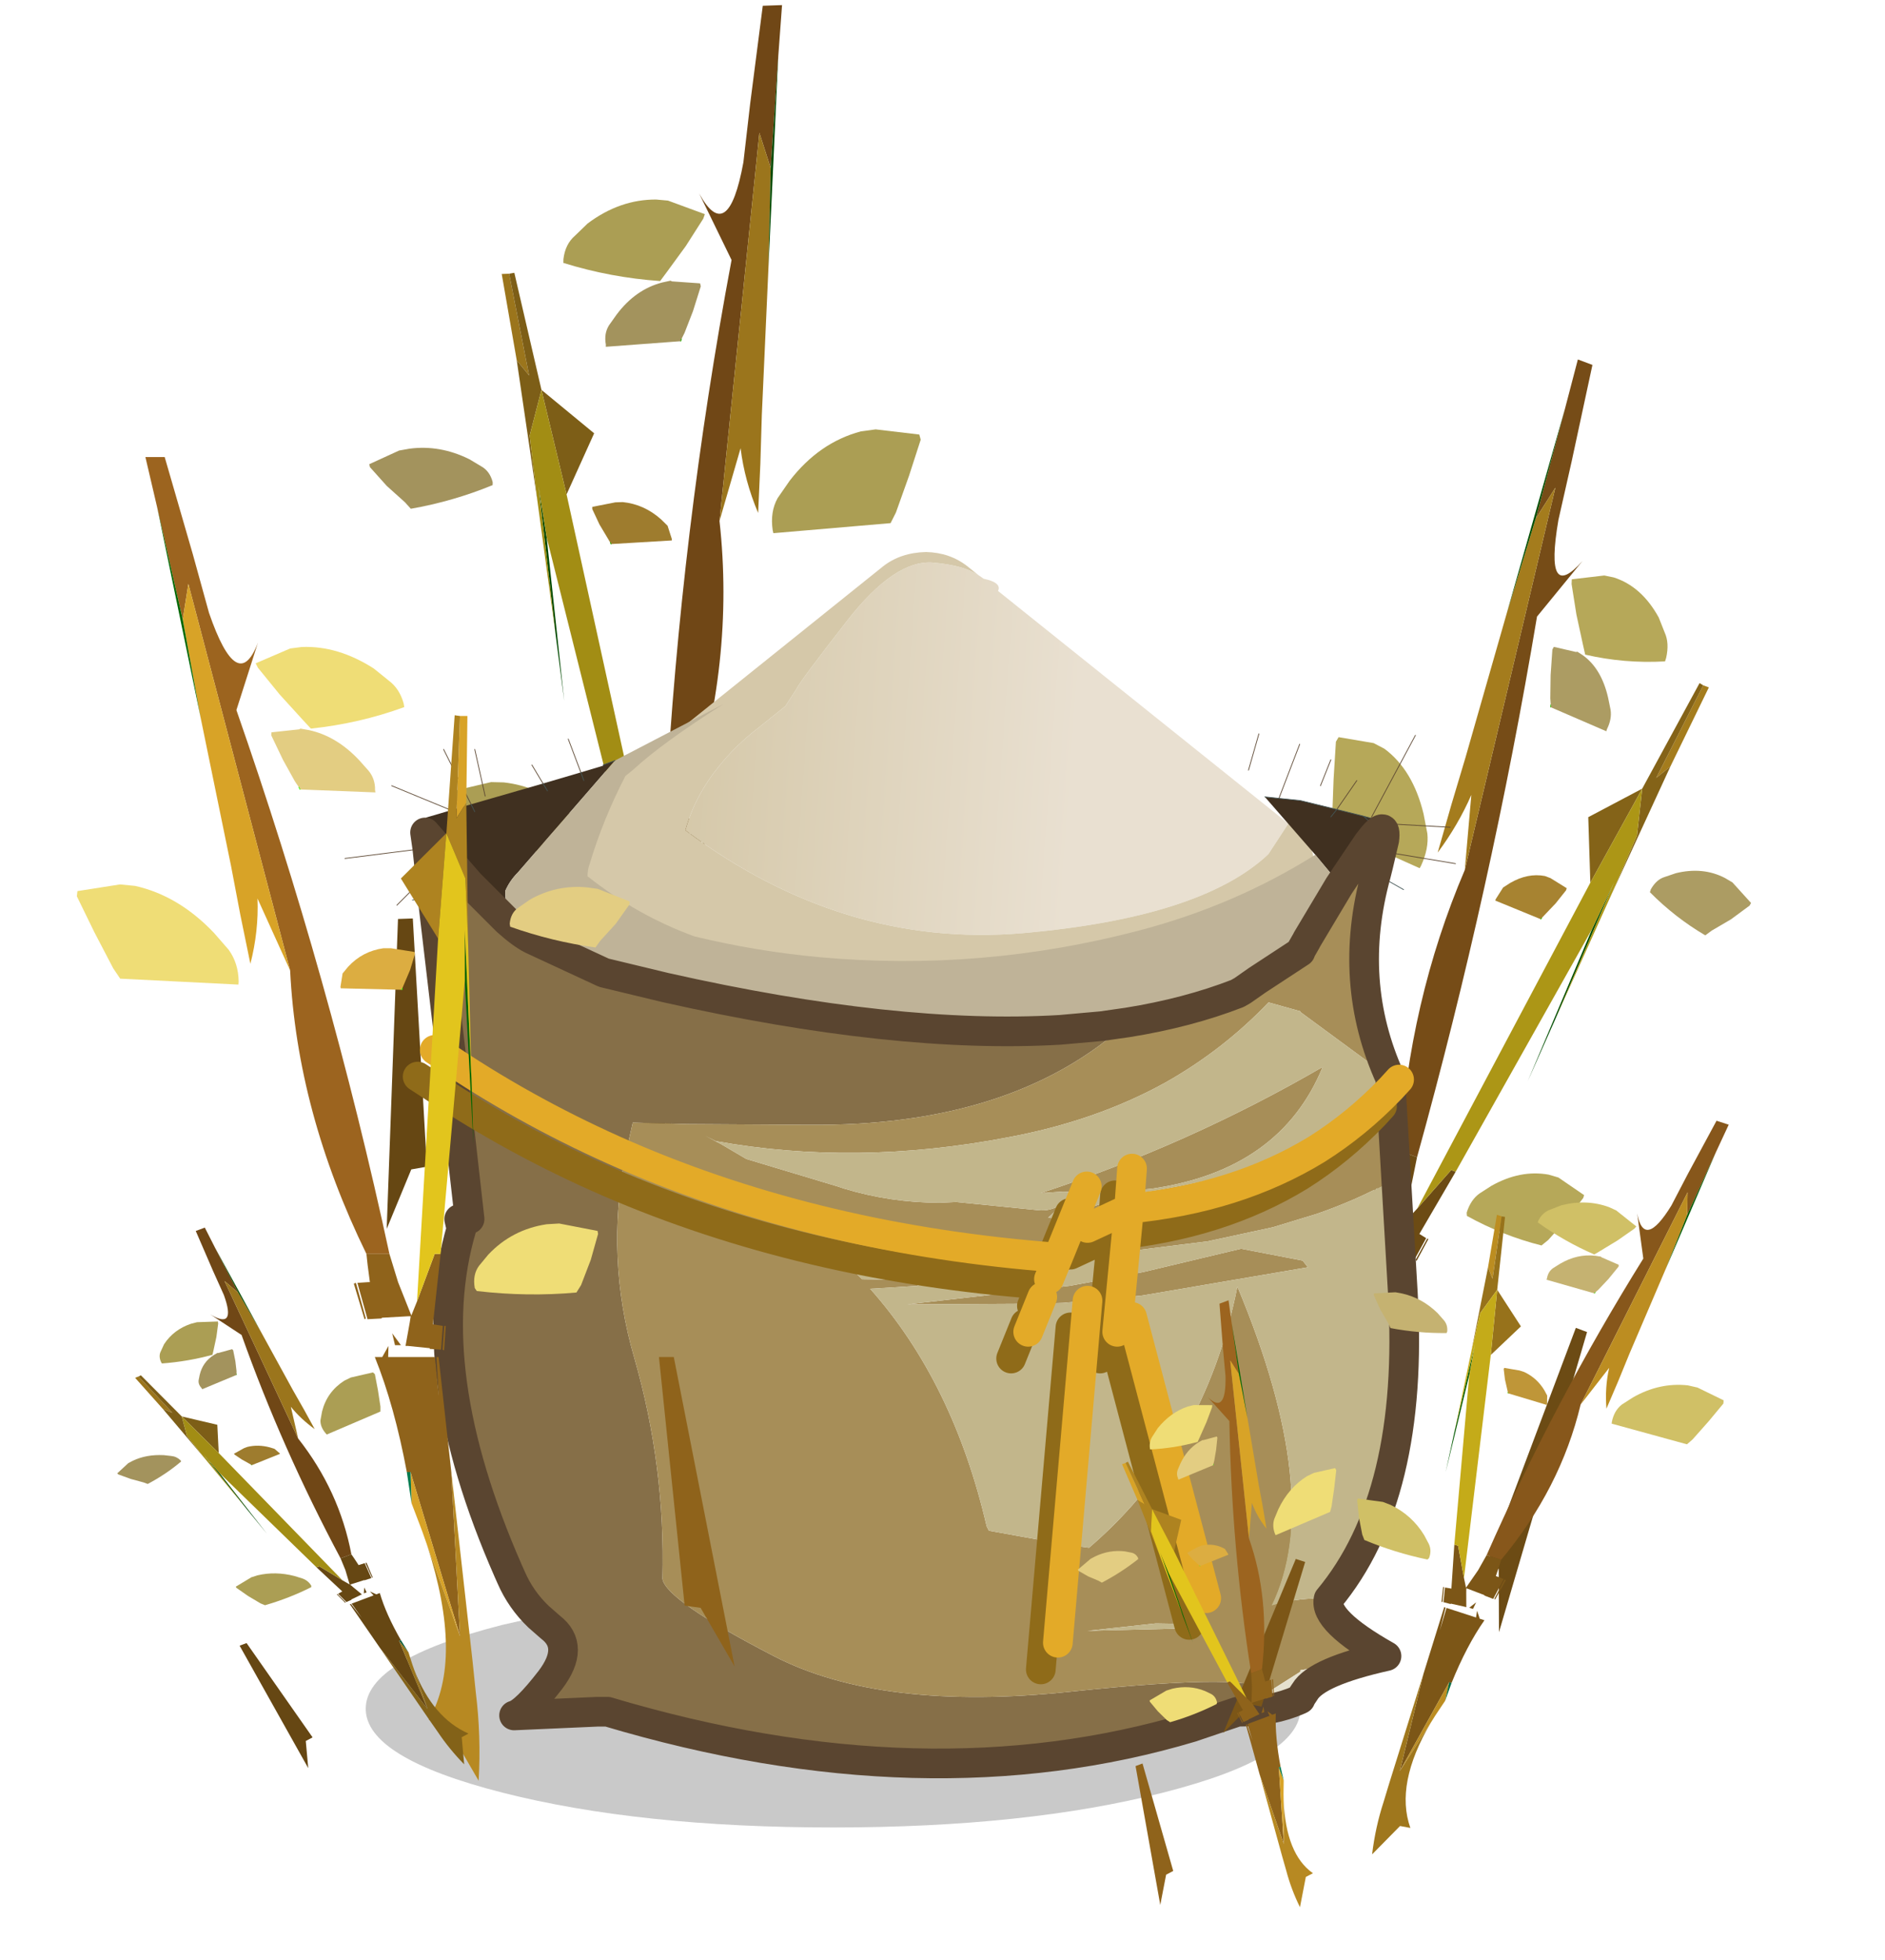 <?xml version="1.0"?>
<svg xmlns="http://www.w3.org/2000/svg" xmlns:xlink="http://www.w3.org/1999/xlink" width="127.05px" height="132.1px"><g transform="matrix(1, 0, 0, 1, -46.4, -29)"><use xlink:href="#object-0" width="37.2" height="89.2" transform="matrix(0.755, 0.283, -0.301, 0.964, 145.35, 50.45)"/><use xlink:href="#object-2" width="37.2" height="89.2" transform="matrix(-0.999, 0.035, -0.015, 1.001, 108.9, 29)"/><use xlink:href="#object-4" width="48.15" height="39.9" transform="matrix(1.078, 0, 0, 0.75, 83, 66.2)"/><use xlink:href="#object-5" width="74.85" height="75.7" transform="matrix(1, 0, 0, 1, 69.65, 76.45)"/><use xlink:href="#object-6" width="37.2" height="89.2" transform="matrix(1, 0, 0.175, 1, 46.4, 59.8)"/><use xlink:href="#object-8" width="37.2" height="89.2" transform="matrix(-0.631, -0.205, -0.221, 0.567, 169.1, 106.8)"/><use xlink:href="#object-10" width="37.2" height="89.2" transform="matrix(-0.469, 0.176, 0.09, 0.445, 133.8, 114.9)"/><use xlink:href="#object-12" width="37.2" height="89.2" transform="matrix(-0.469, 0.176, 0.232, 0.392, 64.8, 110)"/></g><defs><g transform="matrix(1, 0, 0, 1, 20.85, 67.85)" id="object-0"><use xlink:href="#object-1" width="37.2" height="89.2" transform="matrix(1, 0, 0, 1, -20.85, -67.85)"/></g><g transform="matrix(1, 0, 0, 1, 20.85, 67.85)" id="object-1"><path fill-rule="evenodd" fill="#764c17" stroke="none" d="M-4 -14.15Q-4.75 -32.7 -7.9 -50.8L-5.65 -55.35Q-7.65 -51.75 -8.6 -57.35L-9 -61.3L-9.75 -67.85L-11.05 -67.85L-10.85 -64.45L-10.45 -56.9L-9.65 -59.3L-7.35 -33.25Q-8.55 -23.7 -5.55 -14.15L-4 -14.15"/><path fill-rule="evenodd" fill="#6c4b14" stroke="none" d="M-4 -14.15L-5.55 -14.15L-5.6 -13.4L-5.65 -12.25L-5.75 -12.25L-6.5 -12.2L-6.25 -9.8L-6.25 -9.75L-5.3 -9.8L-5.25 -9.85L-3.45 -9.95L-3.3 -9.95L-3.45 -9.5L-4 -7.95L-3.85 -7.95L-2.4 -7.8L-2.4 -7.75L-1.65 -7.7L-1.25 -9.3L-1.85 -9.4L-1.9 -9.4L-0.55 -14.15L-0.95 -14.15L-2.7 -10.95L-3.25 -10L-3.75 -12.25L-4 -14.15M13.95 -7.2L12.95 -7.2L11.75 9.55L12.8 9.7L14.4 13.65L13.95 -7.2M-6.45 -9.75L-6.35 -9.8L-6.6 -12.2L-6.75 -12.15L-6.45 -9.75M-2.4 0.55L-1.9 -7.2L-2.05 -7.2L-2.35 -4.6L-2.15 -7.2L-5.3 -7.2L-5.15 -7.95L-5.7 -7.2L-6.2 -7.2Q-5.45 -3.9 -5.4 0.55L-5.15 0.55L-3.75 11.6L-2.4 0.55M-4.75 -8.8L-4.7 -8L-4.3 -8L-4.75 -8.8M-1.15 -9.3L-1.55 -7.7L-1.45 -7.65L-1.05 -9.3L-1.15 -9.3"/><path fill-rule="evenodd" fill="#a47c1d" stroke="none" d="M-7.35 -33.25L-9.65 -59.3L-10.45 -56.9L-10.4 -50.25L-10.1 -40.3L-10.05 -37L-9.95 -33.7Q-9 -35.9 -8.7 -38.1L-7.35 -33.25M6.5 -44.55L7.6 -50.4L7.1 -50.4L5.65 -43.5L6.5 -44.55M-3.75 11.6L-5.15 0.55L-5.45 2.65L-5.15 4.1L-5.05 4.6L-4.9 5.45L-3.75 11.6"/><path fill-rule="evenodd" fill="#004d00" stroke="none" d="M-10.45 -56.9L-10.85 -64.45L-10.4 -50.25L-10.45 -56.9M3.6 -26L4.9 -36L4.3 -32.55L2.95 -21.5L3.6 -26"/><path fill-rule="evenodd" fill="#b6a859" stroke="none" d="M-3.1 -49.55Q0.25 -49.9 3.45 -51L3.45 -51.25Q3.35 -52.25 2.7 -52.8L1.85 -53.6Q-0.3 -55.15 -2.75 -55.05L-3.55 -54.95L-6.05 -53.95L-5.95 -53.65L-4.8 -51.85L-3.55 -50.15L-3.1 -49.55M10.3 -15.7L7.8 -16.2L6.95 -16.15Q4.55 -15.8 2.65 -14.1L1.9 -13.35Q1.35 -12.75 1.35 -11.85L1.45 -11.65Q4.8 -11.25 8.15 -11.55L8.55 -12.05L9.5 -13.75L10.3 -15.5L10.3 -15.7M-20.85 -38.25L-20.1 -35.85L-19.25 -33.4L-18.9 -32.7L-11 -32.3L-10.95 -32.5Q-10.75 -33.75 -11.25 -34.65L-12.05 -35.8Q-14 -38.3 -16.8 -38.95L-17.8 -39.05L-20.75 -38.6L-20.85 -38.25"/><path fill-rule="evenodd" fill="#ac9c63" stroke="none" d="M-4.55 -45.45L0.5 -45.25L0.5 -45.4Q0.65 -46.15 0.3 -46.7L-0.2 -47.4Q-1.45 -49.05 -3.25 -49.45L-3.8 -49.55L-3.9 -49.5L-5.8 -49.3L-5.85 -49.1L-5.35 -47.45L-4.8 -46L-4.6 -45.6L-4.55 -45.45M9.6 -38L8.8 -37.5Q8.2 -37.15 8 -36.4L8 -36.2Q10.65 -35.2 13.5 -34.8L13.9 -35.25L15.15 -36.4L16.3 -37.7L16.35 -37.9L14.35 -38.75L13.65 -38.85Q11.6 -39.05 9.6 -38"/><path fill-rule="evenodd" fill="#846318" stroke="none" d="M7.1 -50.4L6.75 -50.45L4.8 -42.5L1.2 -39.45L3 -35.4L4.8 -42.5L5.55 -39.45L4.95 -34.95L6.5 -44.55L5.65 -43.5L7.1 -50.4"/><path fill-rule="evenodd" fill="#ac9616" stroke="none" d="M3 -35.4L-2.7 -10.95L-0.95 -14.15L-0.55 -14.15L4.3 -32.55L4.9 -36L3.6 -26L4.95 -34.95L5.55 -39.45L4.8 -42.5L3 -35.4"/><path fill-rule="evenodd" fill="#a78331" stroke="none" d="M0 -32.05L0.15 -32.3L0.75 -33.3L1.25 -34.35L1.25 -34.5L-0.3 -34.75L-0.35 -34.75L-0.8 -34.75Q-2.25 -34.55 -3.4 -33.5L-3.85 -33.05L-4.15 -32.15L-4.15 -32.05L-0.05 -31.95L0 -32.05"/><path fill-rule="evenodd" fill="#8b6819" stroke="none" d="M-2.4 0.55L-3.75 11.6L-4.9 5.45Q-3.75 13.15 -6.85 17.25L-5.8 17.4L-4.2 21.35Q-3.5 18.35 -3.35 15.4L-3.2 13.3L-2.4 0.55"/><path fill-rule="evenodd" fill="#035d3c" stroke="none" d="M-5.15 0.55L-5.4 0.55L-5.45 2.65L-5.15 0.55"/><path fill="none" stroke="#26c200" stroke-width="0.05" stroke-linecap="round" stroke-linejoin="round" d="M-4.6 -45.6L-4.55 -45.45M0 -32.05L-0.05 -31.95"/></g><g transform="matrix(1, 0, 0, 1, 20.85, 67.85)" id="object-2"><use xlink:href="#object-3" width="37.2" height="89.2" transform="matrix(1, 0, 0, 1, -20.85, -67.85)"/></g><g transform="matrix(1, 0, 0, 1, 20.85, 67.85)" id="object-3"><path fill-rule="evenodd" fill="#704716" stroke="none" d="M-4 -14.15Q-4.75 -32.7 -7.9 -50.8L-5.65 -55.35Q-7.65 -51.75 -8.6 -57.35L-9 -61.3L-9.75 -67.85L-11.05 -67.85L-10.85 -64.45L-10.45 -56.9L-9.65 -59.3L-7.35 -33.25Q-8.55 -23.7 -5.55 -14.15L-4 -14.15"/><path fill-rule="evenodd" fill="#664713" stroke="none" d="M-4 -14.15L-5.55 -14.15L-5.6 -13.4L-5.65 -12.25L-5.75 -12.25L-6.5 -12.2L-6.25 -9.8L-6.25 -9.75L-5.3 -9.8L-5.25 -9.85L-3.45 -9.95L-3.3 -9.95L-3.45 -9.5L-4 -7.95L-3.85 -7.95L-2.4 -7.8L-2.4 -7.75L-1.65 -7.7L-1.25 -9.3L-1.85 -9.4L-1.9 -9.4L-0.55 -14.15L-0.95 -14.15L-2.7 -10.95L-3.25 -10L-3.75 -12.25L-4 -14.15M13.95 -7.2L12.95 -7.2L11.75 9.55L12.8 9.7L14.4 13.65L13.95 -7.2M-6.45 -9.75L-6.35 -9.8L-6.6 -12.2L-6.75 -12.15L-6.45 -9.75M-2.4 0.55L-1.9 -7.2L-2.05 -7.2L-2.35 -4.6L-2.15 -7.2L-5.3 -7.2L-5.15 -7.95L-5.7 -7.2L-6.2 -7.2Q-5.45 -3.9 -5.4 0.55L-5.15 0.55L-3.75 11.6L-2.4 0.55M-4.75 -8.8L-4.7 -8L-4.3 -8L-4.75 -8.8M-1.15 -9.3L-1.55 -7.7L-1.45 -7.65L-1.05 -9.3L-1.15 -9.3"/><path fill-rule="evenodd" fill="#9b751c" stroke="none" d="M-7.35 -33.25L-9.65 -59.3L-10.45 -56.9L-10.4 -50.25L-10.1 -40.3L-10.05 -37L-9.95 -33.7Q-9 -35.9 -8.7 -38.1L-7.35 -33.25M6.5 -44.55L7.6 -50.4L7.1 -50.4L5.65 -43.5L6.5 -44.55M-3.75 11.6L-5.15 0.55L-5.45 2.65L-5.15 4.1L-5.05 4.6L-4.9 5.45L-3.75 11.6"/><path fill-rule="evenodd" fill="#004900" stroke="none" d="M-10.45 -56.9L-10.85 -64.45L-10.4 -50.25L-10.45 -56.9M3.6 -26L4.9 -36L4.3 -32.55L2.95 -21.5L3.6 -26"/><path fill-rule="evenodd" fill="#ab9e54" stroke="none" d="M-3.1 -49.55Q0.25 -49.9 3.45 -51L3.45 -51.25Q3.35 -52.25 2.7 -52.8L1.85 -53.6Q-0.3 -55.15 -2.75 -55.05L-3.55 -54.95L-6.05 -53.95L-5.95 -53.65L-4.8 -51.85L-3.55 -50.15L-3.1 -49.55M10.3 -15.7L7.8 -16.2L6.95 -16.15Q4.55 -15.8 2.65 -14.1L1.9 -13.35Q1.35 -12.75 1.35 -11.85L1.45 -11.65Q4.8 -11.25 8.15 -11.55L8.55 -12.05L9.5 -13.75L10.3 -15.5L10.3 -15.7M-20.85 -38.25L-20.1 -35.85L-19.25 -33.4L-18.9 -32.7L-11 -32.3L-10.95 -32.5Q-10.75 -33.75 -11.25 -34.65L-12.05 -35.8Q-14 -38.3 -16.8 -38.95L-17.8 -39.05L-20.75 -38.6L-20.85 -38.25"/><path fill-rule="evenodd" fill="#a3935d" stroke="none" d="M-4.55 -45.45L0.5 -45.25L0.5 -45.4Q0.65 -46.15 0.3 -46.7L-0.2 -47.4Q-1.45 -49.05 -3.25 -49.45L-3.8 -49.55L-3.9 -49.5L-5.8 -49.3L-5.85 -49.1L-5.35 -47.45L-4.8 -46L-4.6 -45.6L-4.55 -45.45M9.6 -38L8.8 -37.5Q8.2 -37.15 8 -36.4L8 -36.2Q10.65 -35.2 13.5 -34.8L13.9 -35.25L15.15 -36.4L16.3 -37.7L16.35 -37.9L14.35 -38.75L13.65 -38.85Q11.6 -39.05 9.6 -38"/><path fill-rule="evenodd" fill="#7d5e17" stroke="none" d="M7.1 -50.4L6.75 -50.45L4.8 -42.5L1.2 -39.45L3 -35.4L4.8 -42.5L5.55 -39.45L4.95 -34.95L6.5 -44.55L5.65 -43.5L7.1 -50.4"/><path fill-rule="evenodd" fill="#a28d14" stroke="none" d="M3 -35.4L-2.7 -10.95L-0.95 -14.15L-0.55 -14.15L4.3 -32.55L4.9 -36L3.6 -26L4.95 -34.95L5.55 -39.45L4.8 -42.5L3 -35.4"/><path fill-rule="evenodd" fill="#9e7c2e" stroke="none" d="M0 -32.05L0.15 -32.3L0.75 -33.3L1.25 -34.35L1.25 -34.5L-0.3 -34.75L-0.35 -34.75L-0.8 -34.75Q-2.25 -34.55 -3.4 -33.5L-3.85 -33.05L-4.15 -32.15L-4.15 -32.05L-0.05 -31.95L0 -32.05"/><path fill-rule="evenodd" fill="#836218" stroke="none" d="M-2.4 0.55L-3.75 11.6L-4.9 5.45Q-3.75 13.15 -6.85 17.25L-5.8 17.4L-4.2 21.35Q-3.5 18.35 -3.35 15.4L-3.2 13.3L-2.4 0.55"/><path fill-rule="evenodd" fill="#025838" stroke="none" d="M-5.15 0.55L-5.4 0.55L-5.45 2.65L-5.15 0.55"/><path fill="none" stroke="#24b700" stroke-width="0.05" stroke-linecap="round" stroke-linejoin="round" d="M-4.6 -45.6L-4.55 -45.45M0 -32.05L-0.05 -31.95"/></g><g transform="matrix(1, 0, 0, 1, 0, 0)" id="object-4"><path fill-rule="evenodd" fill="url(#gradient-L9cd59bfc9ef6ec385e8d1e87672c730c)" stroke="none" d="M46.6 24.4L45.35 27.15Q41.15 32.85 29.95 34.25Q18.75 35.6 8.9 25Q9.5 21.9 11 19.25Q12.05 17.35 13.55 15.7L15.15 13.85L15.85 12.3Q16.05 11.65 19 6.2Q22 0.65 24.4 0.95Q26.3 1.2 27.2 2.05L27.55 2.4Q28.7 2.75 28.45 3.5L46.6 24.4"/><path fill-rule="evenodd" fill="#d5c8a9" stroke="none" d="M27.2 2.05Q26.3 1.2 24.4 0.95Q22 0.65 19 6.2Q16.05 11.65 15.85 12.3L15.15 13.85L13.55 15.7Q12.05 17.35 11 19.25Q9.5 21.9 8.9 25Q18.75 35.6 29.95 34.25Q41.15 32.85 45.35 27.15L46.6 24.4L47.1 25Q47.9 25.9 48.15 27.2Q48.2 31.1 44.5 33.4Q37.45 37.85 30.15 39.25Q19.8 41.25 8.8 37.2Q3.95 35.35 1.8 32.3L1.55 31.95Q0.7 30.65 0.35 29.15L0.2 28.7Q-0.05 27.45 0 26.05L0.7 25L6.3 18.5L6.6 18.2L21.25 1.3Q22.35 0.05 23.95 0Q25.45 0.05 26.55 1.3L27.2 2.05"/><path fill-rule="evenodd" fill="#b69c66" stroke="none" d="M6.6 18.2L6.3 18.5L5.85 18.65L6.6 18.2"/></g><linearGradient gradientTransform="matrix(-0.015, -0.001, 0.001, -0.02, 20.95, 19.05)" gradientUnits="userSpaceOnUse" spreadMethod="pad" id="gradient-L9cd59bfc9ef6ec385e8d1e87672c730c" x1="-819.2" x2="819.2"><stop offset="0" stop-color="#e9e0d1" stop-opacity="1"/><stop offset="1" stop-color="#d5c8a9" stop-opacity="1"/></linearGradient><g transform="matrix(1, 0, 0, 1, -69.65, -76.45)" id="object-5"><path fill-rule="evenodd" fill="#403020" stroke="none" d="M85.75 81.6L85.55 81.05L85.75 81.6M83 81.8L83.3 82.3L83 81.8L78.15 83.2L78.4 83.7L78.15 83.2L76.8 83.6L75.1 84.1L78.05 87.15L78.05 88.55L80.55 91.05L80.45 89.05Q80.75 88.35 81.3 87.8L87.85 80.25L87.05 80.55L87.05 80.6L85.55 81.05L83 81.8M136.65 88.7L136.05 87.8L135.05 86.6L131.65 82.7L132.6 82.8L134.05 82.95L136.5 83.55L136.1 84.05L136.5 83.55L138.3 84L138.8 84.45L138.3 84L138.85 84.15L138.8 84.45L138.6 85.8L137.05 88.1L136.65 88.7"/><path fill-rule="evenodd" fill="#bfb398" stroke="none" d="M87.85 80.25L95.15 76.45Q91.05 79.05 89.1 80.85L88.55 81.3Q87.05 84.2 86.15 87.2Q86 87.6 86 88.05Q89.35 90.7 93.2 92.1Q97.3 93.1 101.6 93.5Q112.55 94.5 123.2 91.7Q129.65 90 135.05 86.6L136.05 87.8L136.65 88.7L134.5 92.3L134.45 92.4L134.05 93.1L134.05 93.15L131.15 95.05L130.15 95.7L130.15 95.75L129.8 95.95Q126.45 97.25 122.4 97.9L120.65 98.15L124.85 96.45Q121.4 97.7 117.85 98.4Q106.8 99.05 91.25 95.55L87.1 94.55L82.25 92.3Q81.55 91.95 80.55 91.05L80.45 89.05Q80.75 88.35 81.3 87.8L87.85 80.25"/><path fill-rule="evenodd" fill="#866f48" stroke="none" d="M80.55 91.05Q81.55 91.95 82.25 92.3L87.1 94.55L91.25 95.55Q106.8 99.05 117.85 98.4L120.65 98.15L122.4 97.9Q114.95 104.7 101.8 104.8L100.65 104.8L92.75 104.75L89.05 104.65L88.55 106.85Q87.2 113.8 89.15 120.5Q91.25 127.8 91.05 135.4Q91.3 136.85 98.55 140.6Q105.8 144.35 118.55 143Q131.3 141.65 131.85 143.05L129.8 144.35L126.7 145.4Q108.8 150.75 87.35 144.35L87.1 144.2L86.7 144.35L81.05 144.6Q81.8 144.4 83.5 142.2Q85.2 139.95 83.5 138.65L82.7 137.95Q81.5 136.8 80.85 135.3L80.65 134.85Q74.7 121.3 77.5 111.8L77.35 111.15L78.05 111.15L76.85 100.5L75.55 89.45L75.2 86.15L75.05 85.1L78.05 88.55L80.55 91.05"/><path fill-rule="evenodd" fill="url(#gradient-L5404bd2e3ac0efe1dbb5c49510a0559b)" stroke="none" d="M117.85 98.4Q121.4 97.7 124.85 96.45L120.65 98.15L117.85 98.4"/><path fill-rule="evenodd" fill="#a78e58" stroke="none" d="M122.4 97.9Q126.45 97.25 129.8 95.95L130.1 96.05L130.15 95.75L130.15 95.7L131.15 95.05L134.05 93.15L134.05 93.1L134.45 92.4L134.5 92.3L136.65 88.7L137.05 88.1L137.7 87.1L138.5 86.35L139.7 85.6L139.3 87.3L139.15 87.9Q137.15 95.15 140.1 101.65L134.05 97.2L134.05 97.15L131.9 96.55Q128.85 99.75 124.95 101.95Q120.25 104.55 114.3 105.65Q104.1 107.6 94.65 105.9L93.95 105.55L95 106.1L96.7 107.1L102.85 108.95L103.3 109.1Q106.45 110.05 109.75 110.05L110.85 110L116.35 110.55Q117.2 110.65 117.95 110.15L118.15 110.1L117.6 110.55L117.05 111.05L118 111.2L117.5 111.1L118.95 110.7L122.25 109.55L122.55 109.5Q129.05 108.55 135.15 106.45L135.8 106.2L140.15 104.45L140.05 108.65Q137.75 109.9 135.15 110.8L132.2 111.7L127.8 112.65L122.2 113.35L119.85 113.5Q118.7 114.7 117.1 115.2L112.55 115.45L107.8 115L104 114.7L104.5 115.2L107.3 115.25Q107.8 115.25 108.3 115.65L105.05 115.85Q110.65 122.15 112.9 131.85L113.05 132.15L118.3 133.1L119.8 133.3Q122.95 130.6 125.2 127.2L126.1 125.75Q128.7 121.25 129.8 115.7Q135.7 129.8 132.1 137.2Q134.05 136.6 135.95 136.75Q135.6 138.2 139.85 140.6L134.05 141.55L134.05 141.6L134.05 141.65L131.85 143.05Q131.3 141.65 118.55 143Q105.8 144.35 98.55 140.6Q91.3 136.85 91.05 135.4Q91.25 127.8 89.15 120.5Q87.2 113.8 88.55 106.85L89.05 104.65L92.75 104.75L100.65 104.8L101.8 104.8Q114.95 104.7 122.4 97.9M130.15 95.75L131.15 95.05L130.15 95.75M80.65 134.85L80.85 135.3Q80.2 135.05 80.65 134.85M122.6 109.25L121.05 109.35L119.45 109.35L118.05 109.3L116.55 109.4Q126.5 106.15 135.55 100.9Q132.7 107.85 124.05 109.1L122.6 109.25M123.55 114.7L130.05 113.15L134.2 113.95L134.55 114.4L123.4 116.3L121.95 116.45L119.7 116.65L118.05 116.8L116.45 116.85L107.55 116.9L118.5 115.65L122.05 115L123.55 114.7M124.3 138.4L119.7 138.9L125.7 138.75L127.3 138.45L124.3 138.4"/><path fill-rule="evenodd" fill="#e6e1ce" stroke="none" d="M129.8 95.95L130.15 95.75L130.1 96.05L129.8 95.95M138.6 85.8Q139.9 84.05 139.7 85.6L138.5 86.35L137.7 87.1L137.05 88.1L138.6 85.8M86.7 144.35L87.1 144.2L87.35 144.35L87.1 144.35L87.05 144.35L86.7 144.35M129.8 144.35L131.85 143.05L134.05 141.65L134.05 141.6L134.05 141.55L139.85 140.6Q135.15 141.65 134.35 143L134.05 143.45L134.05 143.5L133.95 143.55Q132.15 144.35 129.8 144.35"/><path fill-rule="evenodd" fill="#c2b68b" stroke="none" d="M135.95 136.75Q134.05 136.6 132.1 137.2Q135.7 129.8 129.8 115.7Q128.7 121.25 126.1 125.75L125.2 127.2Q122.95 130.6 119.8 133.3L118.3 133.1L113.05 132.15L112.9 131.85Q110.65 122.15 105.05 115.85L108.3 115.65Q107.8 115.25 107.3 115.25L104.5 115.2L104 114.7L107.8 115L112.55 115.45L117.1 115.2Q118.7 114.7 119.85 113.5L122.2 113.35L127.8 112.65L132.2 111.7L135.15 110.8Q137.75 109.9 140.05 108.65L140.15 104.45L135.8 106.2L135.15 106.45Q129.05 108.55 122.55 109.5L122.25 109.55L118.95 110.7L117.5 111.1L118 111.2L117.05 111.05L117.6 110.55L118.15 110.1L117.95 110.15Q117.2 110.65 116.35 110.55L110.85 110L109.75 110.05Q106.45 110.05 103.3 109.1L102.85 108.95L96.7 107.1L95 106.1L93.95 105.55L94.65 105.9Q104.1 107.6 114.3 105.65Q120.25 104.55 124.95 101.95Q128.85 99.75 131.9 96.55L134.05 97.15L134.05 97.2L140.1 101.65L140.15 102.35L140.95 116.1Q141.75 129.8 135.95 136.75M122.6 109.25L124.05 109.1Q132.7 107.85 135.55 100.9Q126.5 106.15 116.55 109.4L118.05 109.3L119.45 109.35L121.05 109.35L122.6 109.25M123.55 114.7L122.05 115L118.5 115.65L107.55 116.9L116.45 116.85L118.05 116.8L119.7 116.65L121.95 116.45L123.4 116.3L134.55 114.4L134.2 113.95L130.05 113.15L123.55 114.7M124.3 138.4L127.3 138.45L125.7 138.75L119.7 138.9L124.3 138.4"/><path fill-rule="evenodd" fill="#666666" fill-opacity="0.353" stroke="none" d="M82.7 137.95L83.5 138.65Q85.2 139.95 83.5 142.2Q81.8 144.4 81.05 144.6L86.7 144.35L87.05 144.35L87.1 144.35L87.35 144.35Q108.8 150.75 126.7 145.4L129.8 144.35Q132.15 144.35 133.95 143.55L134.05 144.15Q134.05 147.45 124.8 149.8Q115.6 152.15 102.55 152.15Q89.5 152.15 80.25 149.8Q71.05 147.45 71.05 144.15Q71.05 140.85 80.25 138.5L82.7 137.95"/><path fill="none" stroke="#5a4530" stroke-width="0.05" stroke-linecap="round" stroke-linejoin="round" d="M83 81.8L82.25 80.55M85.55 81.05L84.7 78.8M132.6 82.8L134 79.15M136.5 83.55L137.85 81.6M141.8 78.55L138.85 84.05L138.85 84.15M138.8 84.45L144.15 84.75M135.4 81.95L136.1 80.2M130.55 80.9L131.25 78.45M140.3 86.5L144.5 87.2M78.15 83.2L76.3 79.5M79.1 82.65L78.4 79.5M76.8 83.6L72.8 81.95M74.9 88.25L73.15 90M75.2 86.15L69.65 86.85"/><path fill="none" stroke="#435555" stroke-width="0.05" stroke-linecap="round" stroke-linejoin="round" d="M85.55 81.05L85.75 81.6M83.3 82.3L83 81.8M78.15 83.2L78.4 83.7M131.65 82.7L132.6 82.8L134.05 82.95L136.5 83.55L136.1 84.05M87.05 80.55L87.85 80.25M138.8 84.45L138.3 84L136.5 83.55M138.85 84.15L138.8 84.45L138.6 85.8M138.85 84.15L138.3 84M139.15 87.9L141 88.95M75.55 89.45L74.2 89.65"/><path fill="none" stroke="#5a4530" stroke-width="2" stroke-linecap="round" stroke-linejoin="round" d="M80.55 91.05Q81.55 91.95 82.25 92.3L87.1 94.55L91.25 95.55Q106.8 99.05 117.85 98.4L120.65 98.15L122.4 97.9Q126.45 97.25 129.8 95.95L130.15 95.75L131.15 95.05L134.05 93.15M134.05 93.1L134.45 92.4L134.5 92.3L136.65 88.7L137.05 88.1L138.6 85.8Q139.9 84.05 139.7 85.6L139.3 87.3L139.15 87.9Q137.15 95.15 140.1 101.65L140.15 102.35L140.95 116.1Q141.75 129.8 135.95 136.75Q135.6 138.2 139.85 140.6Q135.15 141.65 134.35 143L134.05 143.45M78.05 88.55L75.05 85.1L75.2 86.15L75.55 89.45L76.85 100.5L78.05 111.15L77.35 111.15L77.5 111.8Q74.7 121.3 80.65 134.85L80.85 135.3Q81.5 136.8 82.7 137.95L83.5 138.65Q85.2 139.95 83.5 142.2Q81.8 144.4 81.05 144.6L86.7 144.35L87.05 144.35L87.1 144.35L87.35 144.35Q108.8 150.75 126.7 145.4L129.8 144.35Q132.15 144.35 133.95 143.55L134.05 143.5M80.55 91.05L78.05 88.55"/><path fill="none" stroke="#8f6b19" stroke-width="2" stroke-linecap="round" stroke-linejoin="round" d="M115.95 117L116.55 115.55Q100.55 114.35 87.4 108.65Q81.2 105.95 75.7 102.3L74.55 101.55M121.55 119.55L126.55 138.5M139.55 103.55L139 104.15Q136.7 106.55 134 108.25Q128.6 111.55 121.35 112.25L120.55 120.55M118.55 118.45L116.55 141.5M115.5 118.2L114.55 120.55M116.55 115.55L118.5 110.75M121.35 112.25L118.55 113.55M121.55 109.55L121.35 112.25"/><path fill="none" stroke="#e3aa28" stroke-width="2" stroke-linecap="round" stroke-linejoin="round" d="M117.1 115.2L117.7 113.75Q101.7 112.55 88.55 106.85Q82.35 104.15 76.85 100.5L75.7 99.75M140.7 101.75L140.15 102.35Q137.85 104.75 135.15 106.45Q129.75 109.75 122.5 110.45L121.7 118.75M122.7 107.75L122.5 110.45L119.7 111.75M122.7 117.75L127.7 136.7M117.7 113.75L119.65 108.95M116.65 116.4L115.7 118.75M119.7 116.65L117.7 139.7"/></g><linearGradient gradientTransform="matrix(-0.012, 0, -0.001, -0.023, 112.65, 81.1)" gradientUnits="userSpaceOnUse" spreadMethod="pad" id="gradient-L5404bd2e3ac0efe1dbb5c49510a0559b" x1="-819.2" x2="819.2"><stop offset="0" stop-color="#e2e1c7" stop-opacity="1"/><stop offset="1" stop-color="#c8ab91" stop-opacity="1"/></linearGradient><g transform="matrix(1, 0, 0, 1, 20.85, 67.85)" id="object-6"><use xlink:href="#object-7" width="37.2" height="89.2" transform="matrix(1, 0, 0, 1, -20.85, -67.85)"/></g><g transform="matrix(1, 0, 0, 1, 20.85, 67.85)" id="object-7"><path fill-rule="evenodd" fill="#9c641f" stroke="none" d="M-4 -14.15Q-4.75 -32.7 -7.9 -50.8L-5.65 -55.35Q-7.65 -51.75 -8.6 -57.35L-9 -61.3L-9.75 -67.85L-11.05 -67.85L-10.85 -64.45L-10.45 -56.9L-9.65 -59.3L-7.35 -33.25Q-8.55 -23.7 -5.55 -14.15L-4 -14.15"/><path fill-rule="evenodd" fill="#8f631b" stroke="none" d="M-4 -14.15L-5.55 -14.15L-5.6 -13.4L-5.65 -12.25L-5.75 -12.25L-6.5 -12.2L-6.25 -9.8L-6.25 -9.75L-5.3 -9.8L-5.25 -9.85L-3.45 -9.95L-3.3 -9.95L-3.45 -9.5L-4 -7.95L-3.85 -7.95L-2.4 -7.8L-2.4 -7.75L-1.65 -7.7L-1.25 -9.3L-1.85 -9.4L-1.9 -9.4L-0.55 -14.15L-0.95 -14.15L-2.7 -10.95L-3.25 -10L-3.75 -12.25L-4 -14.15M13.95 -7.2L12.95 -7.2L11.75 9.55L12.8 9.7L14.4 13.65L13.95 -7.2M-6.45 -9.75L-6.35 -9.8L-6.6 -12.2L-6.75 -12.15L-6.45 -9.75M-2.4 0.55L-1.9 -7.2L-2.05 -7.2L-2.35 -4.6L-2.15 -7.2L-5.3 -7.2L-5.15 -7.95L-5.7 -7.2L-6.2 -7.2Q-5.45 -3.9 -5.4 0.55L-5.15 0.55L-3.75 11.6L-2.4 0.55M-4.75 -8.8L-4.7 -8L-4.3 -8L-4.75 -8.8M-1.15 -9.3L-1.55 -7.7L-1.45 -7.65L-1.05 -9.3L-1.15 -9.3"/><path fill-rule="evenodd" fill="#d8a327" stroke="none" d="M-7.35 -33.25L-9.65 -59.3L-10.45 -56.9L-10.4 -50.25L-10.1 -40.3L-10.05 -37L-9.95 -33.7Q-9 -35.9 -8.7 -38.1L-7.35 -33.25M6.5 -44.55L7.6 -50.4L7.1 -50.4L5.65 -43.5L6.5 -44.55M-3.75 11.6L-5.15 0.55L-5.45 2.65L-5.15 4.1L-5.05 4.6L-4.9 5.45L-3.75 11.6"/><path fill-rule="evenodd" fill="#006600" stroke="none" d="M-10.45 -56.9L-10.85 -64.45L-10.4 -50.25L-10.45 -56.9M3.6 -26L4.9 -36L4.3 -32.55L2.95 -21.5L3.6 -26"/><path fill-rule="evenodd" fill="#efdd76" stroke="none" d="M-3.1 -49.55Q0.25 -49.9 3.45 -51L3.45 -51.25Q3.35 -52.25 2.7 -52.8L1.85 -53.6Q-0.3 -55.15 -2.75 -55.05L-3.55 -54.95L-6.05 -53.95L-5.95 -53.65L-4.8 -51.85L-3.55 -50.15L-3.1 -49.55M10.3 -15.7L7.8 -16.2L6.95 -16.15Q4.55 -15.8 2.65 -14.1L1.9 -13.35Q1.35 -12.75 1.35 -11.85L1.45 -11.65Q4.8 -11.25 8.15 -11.55L8.55 -12.05L9.5 -13.75L10.3 -15.5L10.3 -15.7M-20.85 -38.25L-20.1 -35.85L-19.25 -33.4L-18.9 -32.7L-11 -32.3L-10.95 -32.5Q-10.75 -33.75 -11.25 -34.65L-12.05 -35.8Q-14 -38.3 -16.8 -38.95L-17.8 -39.05L-20.75 -38.6L-20.85 -38.25"/><path fill-rule="evenodd" fill="#e3cd82" stroke="none" d="M-4.55 -45.45L0.5 -45.25L0.5 -45.4Q0.65 -46.15 0.3 -46.7L-0.2 -47.4Q-1.45 -49.05 -3.25 -49.45L-3.8 -49.55L-3.9 -49.5L-5.8 -49.3L-5.85 -49.1L-5.35 -47.45L-4.8 -46L-4.6 -45.6L-4.55 -45.45M9.6 -38L8.8 -37.5Q8.2 -37.15 8 -36.4L8 -36.2Q10.65 -35.2 13.5 -34.8L13.9 -35.25L15.15 -36.4L16.3 -37.7L16.35 -37.9L14.35 -38.75L13.65 -38.85Q11.6 -39.05 9.6 -38"/><path fill-rule="evenodd" fill="#ae8320" stroke="none" d="M7.1 -50.4L6.75 -50.45L4.8 -42.5L1.2 -39.45L3 -35.4L4.8 -42.5L5.55 -39.45L4.95 -34.95L6.5 -44.55L5.65 -43.5L7.1 -50.4"/><path fill-rule="evenodd" fill="#e2c51d" stroke="none" d="M3 -35.4L-2.7 -10.95L-0.95 -14.15L-0.55 -14.15L4.3 -32.55L4.9 -36L3.6 -26L4.95 -34.95L5.55 -39.45L4.8 -42.5L3 -35.4"/><path fill-rule="evenodd" fill="#dcad41" stroke="none" d="M0 -32.05L0.15 -32.3L0.75 -33.3L1.25 -34.35L1.25 -34.5L-0.3 -34.75L-0.35 -34.75L-0.8 -34.75Q-2.25 -34.55 -3.4 -33.5L-3.85 -33.05L-4.15 -32.15L-4.15 -32.05L-0.05 -31.95L0 -32.05"/><path fill-rule="evenodd" fill="#b78922" stroke="none" d="M-2.4 0.55L-3.75 11.6L-4.9 5.45Q-3.75 13.15 -6.85 17.25L-5.8 17.4L-4.2 21.35Q-3.5 18.35 -3.35 15.4L-3.2 13.3L-2.4 0.55"/><path fill-rule="evenodd" fill="#047b4f" stroke="none" d="M-5.15 0.55L-5.4 0.55L-5.45 2.65L-5.15 0.55"/><path fill="none" stroke="#33ff00" stroke-width="0.05" stroke-linecap="round" stroke-linejoin="round" d="M-4.6 -45.6L-4.55 -45.45M0 -32.05L-0.05 -31.95"/></g><g transform="matrix(1, 0, 0, 1, 20.85, 67.85)" id="object-8"><use xlink:href="#object-9" width="37.2" height="89.2" transform="matrix(1, 0, 0, 1, -20.85, -67.85)"/></g><g transform="matrix(1, 0, 0, 1, 20.85, 67.85)" id="object-9"><path fill-rule="evenodd" fill="#87571b" stroke="none" d="M-4 -14.15Q-4.75 -32.7 -7.9 -50.8L-5.65 -55.35Q-7.65 -51.75 -8.6 -57.35L-9 -61.3L-9.75 -67.85L-11.05 -67.85L-10.85 -64.45L-10.45 -56.9L-9.65 -59.3L-7.35 -33.25Q-8.55 -23.7 -5.55 -14.15L-4 -14.15"/><path fill-rule="evenodd" fill="#7c5617" stroke="none" d="M-4 -14.15L-5.55 -14.15L-5.6 -13.4L-5.65 -12.25L-5.75 -12.25L-6.5 -12.2L-6.25 -9.8L-6.25 -9.75L-5.3 -9.8L-5.25 -9.85L-3.45 -9.95L-3.3 -9.95L-3.45 -9.5L-4 -7.95L-3.85 -7.95L-2.4 -7.8L-2.4 -7.75L-1.65 -7.7L-1.25 -9.3L-1.85 -9.4L-1.9 -9.4L-0.55 -14.15L-0.95 -14.15L-2.7 -10.95L-3.25 -10L-3.75 -12.25L-4 -14.15M13.95 -7.2L12.95 -7.2L11.75 9.55L12.8 9.7L14.4 13.65L13.95 -7.2M-6.45 -9.75L-6.35 -9.8L-6.6 -12.2L-6.75 -12.15L-6.45 -9.75M-2.4 0.55L-1.9 -7.2L-2.05 -7.2L-2.35 -4.6L-2.15 -7.2L-5.3 -7.2L-5.15 -7.95L-5.7 -7.2L-6.2 -7.2Q-5.45 -3.9 -5.4 0.55L-5.15 0.55L-3.75 11.6L-2.4 0.55M-4.75 -8.8L-4.7 -8L-4.3 -8L-4.75 -8.8M-1.15 -9.3L-1.55 -7.7L-1.45 -7.65L-1.05 -9.3L-1.15 -9.3"/><path fill-rule="evenodd" fill="#bc8d21" stroke="none" d="M-7.35 -33.25L-9.65 -59.3L-10.45 -56.9L-10.4 -50.25L-10.1 -40.3L-10.05 -37L-9.95 -33.7Q-9 -35.9 -8.7 -38.1L-7.35 -33.25M6.5 -44.55L7.6 -50.4L7.1 -50.4L5.65 -43.5L6.5 -44.55M-3.75 11.6L-5.15 0.55L-5.45 2.65L-5.15 4.1L-5.05 4.6L-4.9 5.45L-3.75 11.6"/><path fill-rule="evenodd" fill="#005800" stroke="none" d="M-10.45 -56.9L-10.85 -64.45L-10.4 -50.25L-10.45 -56.9M3.6 -26L4.9 -36L4.3 -32.55L2.95 -21.5L3.6 -26"/><path fill-rule="evenodd" fill="#d0c066" stroke="none" d="M-3.1 -49.55Q0.25 -49.9 3.45 -51L3.45 -51.25Q3.35 -52.25 2.7 -52.8L1.85 -53.6Q-0.3 -55.15 -2.75 -55.05L-3.55 -54.95L-6.05 -53.95L-5.95 -53.65L-4.8 -51.85L-3.55 -50.15L-3.1 -49.55M10.3 -15.7L7.8 -16.2L6.95 -16.15Q4.55 -15.8 2.65 -14.1L1.9 -13.35Q1.35 -12.75 1.35 -11.85L1.45 -11.65Q4.8 -11.25 8.15 -11.55L8.55 -12.05L9.5 -13.75L10.3 -15.5L10.3 -15.7M-20.85 -38.25L-20.1 -35.85L-19.25 -33.4L-18.9 -32.7L-11 -32.3L-10.95 -32.5Q-10.75 -33.75 -11.25 -34.65L-12.05 -35.8Q-14 -38.3 -16.8 -38.95L-17.8 -39.05L-20.75 -38.6L-20.85 -38.25"/><path fill-rule="evenodd" fill="#c5b271" stroke="none" d="M-4.55 -45.45L0.5 -45.25L0.5 -45.4Q0.65 -46.15 0.3 -46.7L-0.2 -47.4Q-1.45 -49.05 -3.25 -49.45L-3.8 -49.55L-3.9 -49.5L-5.8 -49.3L-5.85 -49.1L-5.35 -47.45L-4.8 -46L-4.6 -45.6L-4.55 -45.45M9.6 -38L8.8 -37.5Q8.2 -37.15 8 -36.4L8 -36.2Q10.65 -35.2 13.5 -34.8L13.9 -35.25L15.15 -36.4L16.3 -37.7L16.35 -37.9L14.35 -38.75L13.65 -38.85Q11.6 -39.05 9.6 -38"/><path fill-rule="evenodd" fill="#97721b" stroke="none" d="M7.1 -50.4L6.75 -50.45L4.8 -42.5L1.2 -39.45L3 -35.4L4.8 -42.5L5.55 -39.45L4.95 -34.95L6.5 -44.55L5.65 -43.5L7.1 -50.4"/><path fill-rule="evenodd" fill="#c4ab19" stroke="none" d="M3 -35.4L-2.7 -10.95L-0.95 -14.15L-0.55 -14.15L4.3 -32.55L4.9 -36L3.6 -26L4.95 -34.95L5.55 -39.45L4.8 -42.5L3 -35.4"/><path fill-rule="evenodd" fill="#bf9638" stroke="none" d="M0 -32.05L0.15 -32.3L0.75 -33.3L1.25 -34.35L1.25 -34.5L-0.3 -34.75L-0.35 -34.75L-0.8 -34.75Q-2.25 -34.55 -3.4 -33.5L-3.85 -33.05L-4.15 -32.15L-4.15 -32.05L-0.05 -31.95L0 -32.05"/><path fill-rule="evenodd" fill="#9f771d" stroke="none" d="M-2.4 0.55L-3.75 11.6L-4.9 5.45Q-3.75 13.15 -6.85 17.25L-5.8 17.4L-4.2 21.35Q-3.5 18.35 -3.35 15.4L-3.2 13.3L-2.4 0.55"/><path fill-rule="evenodd" fill="#036b44" stroke="none" d="M-5.15 0.55L-5.4 0.55L-5.45 2.65L-5.15 0.55"/><path fill="none" stroke="#2cde00" stroke-width="0.05" stroke-linecap="round" stroke-linejoin="round" d="M-4.6 -45.6L-4.55 -45.45M0 -32.05L-0.05 -31.95"/></g><g transform="matrix(1, 0, 0, 1, 20.85, 67.85)" id="object-10"><use xlink:href="#object-11" width="37.2" height="89.2" transform="matrix(1, 0, 0, 1, -20.85, -67.85)"/></g><g transform="matrix(1, 0, 0, 1, 20.85, 67.85)" id="object-11"><path fill-rule="evenodd" fill="#9c641f" stroke="none" d="M-4 -14.15Q-4.75 -32.7 -7.9 -50.8L-5.65 -55.35Q-7.65 -51.75 -8.6 -57.35L-9 -61.3L-9.75 -67.85L-11.05 -67.85L-10.85 -64.45L-10.45 -56.9L-9.65 -59.3L-7.35 -33.25Q-8.55 -23.7 -5.55 -14.15L-4 -14.15"/><path fill-rule="evenodd" fill="#8f631b" stroke="none" d="M-4 -14.15L-5.55 -14.15L-5.6 -13.4L-5.65 -12.25L-5.75 -12.25L-6.5 -12.2L-6.25 -9.8L-6.25 -9.75L-5.3 -9.8L-5.25 -9.85L-3.45 -9.95L-3.3 -9.95L-3.45 -9.5L-4 -7.95L-3.85 -7.95L-2.4 -7.8L-2.4 -7.75L-1.65 -7.7L-1.25 -9.3L-1.85 -9.4L-1.9 -9.4L-0.55 -14.15L-0.95 -14.15L-2.7 -10.95L-3.25 -10L-3.75 -12.25L-4 -14.15M13.95 -7.2L12.95 -7.2L11.75 9.55L12.8 9.7L14.4 13.65L13.95 -7.2M-6.45 -9.75L-6.35 -9.8L-6.6 -12.2L-6.75 -12.15L-6.45 -9.75M-2.4 0.55L-1.9 -7.2L-2.05 -7.2L-2.35 -4.6L-2.15 -7.2L-5.3 -7.2L-5.15 -7.95L-5.7 -7.2L-6.2 -7.2Q-5.45 -3.9 -5.4 0.55L-5.15 0.55L-3.75 11.6L-2.4 0.55M-4.75 -8.8L-4.7 -8L-4.3 -8L-4.75 -8.8M-1.15 -9.3L-1.55 -7.7L-1.45 -7.65L-1.05 -9.3L-1.15 -9.3"/><path fill-rule="evenodd" fill="#d8a327" stroke="none" d="M-7.35 -33.25L-9.65 -59.3L-10.45 -56.9L-10.4 -50.25L-10.1 -40.3L-10.05 -37L-9.95 -33.7Q-9 -35.9 -8.7 -38.1L-7.35 -33.25M6.5 -44.55L7.6 -50.4L7.1 -50.4L5.65 -43.5L6.5 -44.55M-3.75 11.6L-5.15 0.55L-5.45 2.65L-5.15 4.1L-5.05 4.6L-4.9 5.45L-3.75 11.6"/><path fill-rule="evenodd" fill="#006600" stroke="none" d="M-10.45 -56.9L-10.85 -64.45L-10.4 -50.25L-10.45 -56.9M3.6 -26L4.9 -36L4.3 -32.55L2.95 -21.5L3.6 -26"/><path fill-rule="evenodd" fill="#efdd76" stroke="none" d="M-3.1 -49.55Q0.25 -49.9 3.45 -51L3.45 -51.25Q3.35 -52.25 2.7 -52.8L1.85 -53.6Q-0.3 -55.15 -2.75 -55.05L-3.55 -54.95L-6.05 -53.95L-5.95 -53.65L-4.8 -51.85L-3.55 -50.15L-3.1 -49.55M10.3 -15.7L7.8 -16.2L6.95 -16.15Q4.55 -15.8 2.65 -14.1L1.9 -13.35Q1.35 -12.75 1.35 -11.85L1.45 -11.65Q4.8 -11.25 8.15 -11.55L8.55 -12.05L9.5 -13.75L10.3 -15.5L10.3 -15.7M-20.85 -38.25L-20.1 -35.85L-19.25 -33.4L-18.9 -32.7L-11 -32.3L-10.95 -32.5Q-10.75 -33.75 -11.25 -34.65L-12.05 -35.8Q-14 -38.3 -16.8 -38.95L-17.8 -39.05L-20.75 -38.6L-20.85 -38.25"/><path fill-rule="evenodd" fill="#e3cd82" stroke="none" d="M-4.55 -45.45L0.5 -45.25L0.5 -45.4Q0.65 -46.15 0.3 -46.7L-0.2 -47.4Q-1.45 -49.05 -3.25 -49.45L-3.8 -49.55L-3.9 -49.5L-5.8 -49.3L-5.85 -49.1L-5.35 -47.45L-4.8 -46L-4.6 -45.6L-4.55 -45.45M9.6 -38L8.8 -37.5Q8.2 -37.15 8 -36.4L8 -36.2Q10.65 -35.2 13.5 -34.8L13.9 -35.25L15.15 -36.4L16.3 -37.7L16.35 -37.9L14.35 -38.75L13.65 -38.85Q11.6 -39.05 9.6 -38"/><path fill-rule="evenodd" fill="#ae8320" stroke="none" d="M7.1 -50.4L6.75 -50.45L4.8 -42.5L1.2 -39.45L3 -35.4L4.8 -42.5L5.55 -39.45L4.95 -34.95L6.5 -44.55L5.65 -43.5L7.1 -50.4"/><path fill-rule="evenodd" fill="#e2c51d" stroke="none" d="M3 -35.4L-2.7 -10.95L-0.95 -14.15L-0.55 -14.15L4.3 -32.55L4.9 -36L3.6 -26L4.95 -34.95L5.55 -39.45L4.8 -42.5L3 -35.4"/><path fill-rule="evenodd" fill="#dcad41" stroke="none" d="M0 -32.05L0.15 -32.3L0.75 -33.3L1.25 -34.35L1.25 -34.5L-0.3 -34.75L-0.35 -34.75L-0.8 -34.75Q-2.25 -34.55 -3.4 -33.5L-3.85 -33.05L-4.15 -32.15L-4.15 -32.05L-0.05 -31.95L0 -32.05"/><path fill-rule="evenodd" fill="#b78922" stroke="none" d="M-2.4 0.55L-3.75 11.6L-4.9 5.45Q-3.75 13.15 -6.85 17.25L-5.8 17.4L-4.2 21.35Q-3.5 18.35 -3.35 15.4L-3.2 13.3L-2.4 0.55"/><path fill-rule="evenodd" fill="#047b4f" stroke="none" d="M-5.15 0.55L-5.4 0.55L-5.45 2.65L-5.15 0.55"/><path fill="none" stroke="#33ff00" stroke-width="0.05" stroke-linecap="round" stroke-linejoin="round" d="M-4.6 -45.6L-4.55 -45.45M0 -32.05L-0.05 -31.95"/></g><g transform="matrix(1, 0, 0, 1, 20.85, 67.85)" id="object-12"><use xlink:href="#object-13" width="37.2" height="89.2" transform="matrix(1, 0, 0, 1, -20.85, -67.85)"/></g><g transform="matrix(1, 0, 0, 1, 20.85, 67.85)" id="object-13"><path fill-rule="evenodd" fill="#704716" stroke="none" d="M-4 -14.15Q-4.75 -32.7 -7.9 -50.8L-5.65 -55.35Q-7.65 -51.75 -8.6 -57.35L-9 -61.3L-9.75 -67.85L-11.05 -67.85L-10.85 -64.45L-10.45 -56.9L-9.65 -59.3L-7.35 -33.25Q-8.55 -23.7 -5.55 -14.15L-4 -14.15"/><path fill-rule="evenodd" fill="#664713" stroke="none" d="M-4 -14.15L-5.55 -14.15L-5.6 -13.4L-5.65 -12.25L-5.75 -12.25L-6.5 -12.2L-6.25 -9.8L-6.25 -9.75L-5.3 -9.8L-5.25 -9.85L-3.45 -9.95L-3.3 -9.95L-3.45 -9.5L-4 -7.95L-3.85 -7.95L-2.4 -7.8L-2.4 -7.75L-1.65 -7.7L-1.25 -9.3L-1.85 -9.4L-1.9 -9.4L-0.55 -14.15L-0.95 -14.15L-2.7 -10.95L-3.25 -10L-3.75 -12.25L-4 -14.15M13.95 -7.2L12.95 -7.2L11.75 9.55L12.8 9.7L14.4 13.65L13.95 -7.2M-6.45 -9.75L-6.35 -9.8L-6.6 -12.2L-6.75 -12.15L-6.45 -9.75M-2.4 0.55L-1.9 -7.2L-2.05 -7.2L-2.35 -4.6L-2.15 -7.2L-5.3 -7.2L-5.15 -7.95L-5.7 -7.2L-6.2 -7.2Q-5.45 -3.9 -5.4 0.55L-5.15 0.55L-3.75 11.6L-2.4 0.55M-4.75 -8.8L-4.7 -8L-4.3 -8L-4.75 -8.8M-1.15 -9.3L-1.55 -7.7L-1.45 -7.65L-1.05 -9.3L-1.15 -9.3"/><path fill-rule="evenodd" fill="#9b751c" stroke="none" d="M-7.35 -33.25L-9.65 -59.3L-10.45 -56.9L-10.4 -50.25L-10.1 -40.3L-10.05 -37L-9.95 -33.7Q-9 -35.9 -8.7 -38.1L-7.35 -33.25M6.5 -44.55L7.6 -50.4L7.1 -50.4L5.65 -43.5L6.5 -44.55M-3.75 11.6L-5.15 0.55L-5.45 2.65L-5.15 4.1L-5.05 4.6L-4.9 5.45L-3.75 11.6"/><path fill-rule="evenodd" fill="#004900" stroke="none" d="M-10.45 -56.9L-10.85 -64.45L-10.4 -50.25L-10.45 -56.9M3.6 -26L4.9 -36L4.3 -32.55L2.95 -21.5L3.6 -26"/><path fill-rule="evenodd" fill="#ab9e54" stroke="none" d="M-3.1 -49.55Q0.25 -49.9 3.45 -51L3.45 -51.25Q3.35 -52.25 2.7 -52.8L1.85 -53.6Q-0.3 -55.15 -2.75 -55.05L-3.55 -54.95L-6.05 -53.95L-5.95 -53.65L-4.8 -51.85L-3.55 -50.15L-3.1 -49.55M10.3 -15.7L7.8 -16.2L6.95 -16.15Q4.55 -15.8 2.65 -14.1L1.9 -13.35Q1.35 -12.75 1.35 -11.85L1.45 -11.65Q4.8 -11.25 8.15 -11.55L8.55 -12.05L9.5 -13.75L10.3 -15.5L10.3 -15.7M-20.85 -38.25L-20.1 -35.85L-19.25 -33.4L-18.9 -32.7L-11 -32.3L-10.95 -32.5Q-10.75 -33.75 -11.25 -34.65L-12.05 -35.8Q-14 -38.3 -16.8 -38.95L-17.8 -39.05L-20.75 -38.6L-20.85 -38.25"/><path fill-rule="evenodd" fill="#a3935d" stroke="none" d="M-4.55 -45.45L0.5 -45.25L0.5 -45.4Q0.65 -46.15 0.3 -46.7L-0.2 -47.4Q-1.45 -49.05 -3.25 -49.45L-3.8 -49.55L-3.9 -49.5L-5.8 -49.3L-5.85 -49.1L-5.35 -47.45L-4.8 -46L-4.6 -45.6L-4.55 -45.45M9.6 -38L8.8 -37.5Q8.2 -37.15 8 -36.4L8 -36.2Q10.65 -35.2 13.5 -34.8L13.9 -35.25L15.15 -36.4L16.3 -37.7L16.35 -37.9L14.35 -38.75L13.65 -38.85Q11.6 -39.05 9.6 -38"/><path fill-rule="evenodd" fill="#7d5e17" stroke="none" d="M7.1 -50.4L6.75 -50.45L4.8 -42.5L1.2 -39.45L3 -35.4L4.8 -42.5L5.55 -39.45L4.95 -34.95L6.5 -44.55L5.65 -43.5L7.1 -50.4"/><path fill-rule="evenodd" fill="#a28d14" stroke="none" d="M3 -35.4L-2.7 -10.95L-0.95 -14.15L-0.55 -14.15L4.3 -32.55L4.9 -36L3.6 -26L4.95 -34.95L5.55 -39.45L4.8 -42.5L3 -35.4"/><path fill-rule="evenodd" fill="#9e7c2e" stroke="none" d="M0 -32.05L0.15 -32.3L0.75 -33.3L1.25 -34.35L1.25 -34.5L-0.3 -34.75L-0.35 -34.75L-0.8 -34.75Q-2.25 -34.55 -3.4 -33.5L-3.85 -33.05L-4.15 -32.15L-4.15 -32.05L-0.05 -31.95L0 -32.05"/><path fill-rule="evenodd" fill="#836218" stroke="none" d="M-2.4 0.55L-3.75 11.6L-4.9 5.45Q-3.75 13.15 -6.85 17.25L-5.8 17.4L-4.2 21.35Q-3.5 18.35 -3.35 15.4L-3.2 13.3L-2.4 0.55"/><path fill-rule="evenodd" fill="#025838" stroke="none" d="M-5.15 0.55L-5.4 0.55L-5.45 2.65L-5.15 0.55"/><path fill="none" stroke="#24b700" stroke-width="0.05" stroke-linecap="round" stroke-linejoin="round" d="M-4.6 -45.6L-4.55 -45.45M0 -32.05L-0.05 -31.95"/></g></defs></svg>
